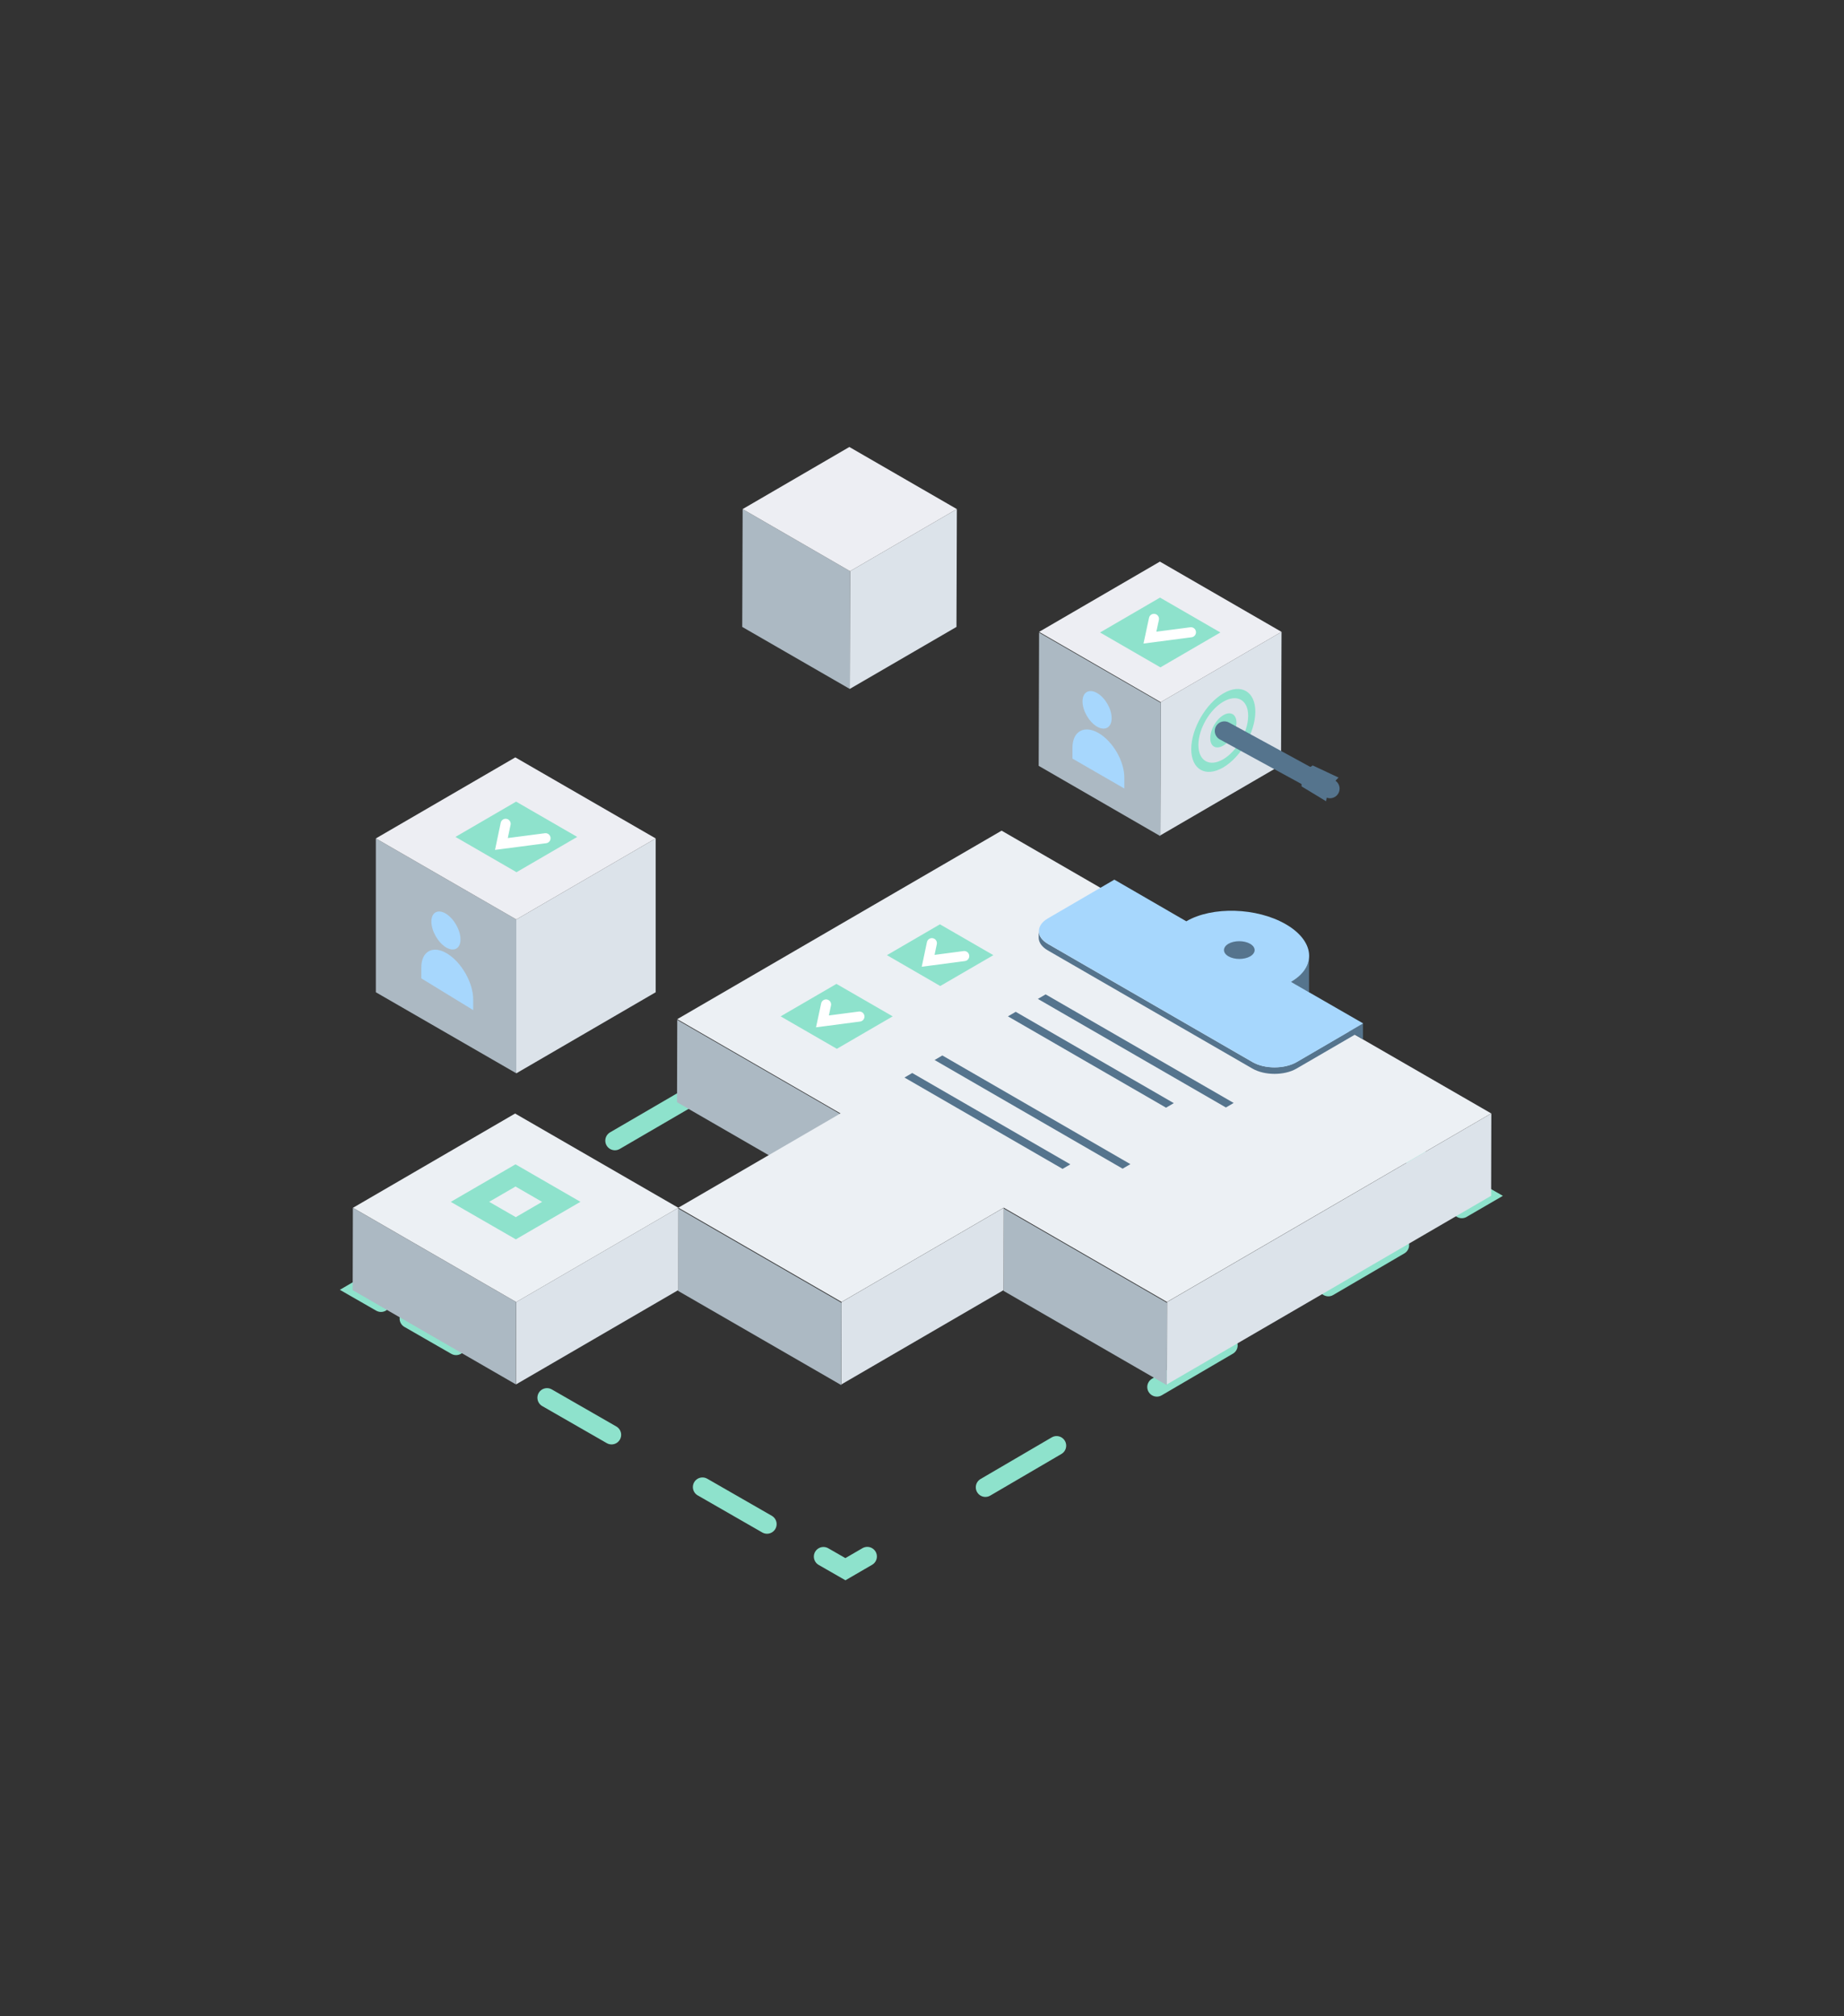 <?xml version="1.0" encoding="utf-8"?>
<svg xmlns="http://www.w3.org/2000/svg" xmlns:xlink="http://www.w3.org/1999/xlink" version="1.1" id="Calque_1" x="0px" y="0px" viewBox="0 0 183 200" style="enable-background:new 0 0 183 200;">
<rect x="0" y="0" width="183" height="200" fill="#333333" stroke="none"/>
<style type="text/css">
	.st0{fill:none;stroke:#8EE2CC;stroke-width:1.906;stroke-linecap:round;stroke-miterlimit:10;}
	.st1{fill:none;stroke:#8EE2CC;stroke-width:1.906;stroke-linecap:round;stroke-miterlimit:10;stroke-dasharray:8.183,11.529;}
	.st2{fill:none;stroke:#8EE2CC;stroke-width:1.906;stroke-linecap:round;stroke-miterlimit:10;stroke-dasharray:7.386,10.406;}
	.st3{fill:none;stroke:#8EE2CC;stroke-width:1.906;stroke-linecap:round;stroke-miterlimit:10;stroke-dasharray:8.186,11.533;}
	.st4{fill:none;stroke:#8EE2CC;stroke-width:1.906;stroke-linecap:round;stroke-miterlimit:10;stroke-dasharray:7.367,10.379;}
	.st5{fill:#ACB9C3;}
	.st6{fill:#DCE3EA;}
	.st7{fill-rule:evenodd;clip-rule:evenodd;fill:#ECF0F4;}
	.st8{fill:#55748D;}
	.st9{fill:#A7D7FD;}
	.st10{fill:#8EE2CC;}
	.st11{fill:none;stroke:#FFFFFF;stroke-linecap:round;stroke-miterlimit:10;}
	.st12{enable-background:new    ;}
	.st13{fill:#EDEEF3;}
	.st14{fill:none;stroke:#55748D;stroke-width:1.906;stroke-linecap:round;stroke-miterlimit:10;}
</style>
<g>
	<g>
		<g>
			<polyline class="st0" points="145.06,117.38 147.24,118.63 145.07,119.89"/>
			<line class="st1" x1="138.89" y1="123.51" x2="89.15" y2="152.59"/>
			<polyline class="st0" points="86.07,154.4 83.9,155.66 81.72,154.41"/>
			<line class="st2" x1="76.12" y1="151.19" x2="40.61" y2="130.8"/>
			<polyline class="st0" points="37.81,129.19 35.63,127.94 37.79,126.68"/>
			<line class="st3" x1="43.98" y1="123.07" x2="93.79" y2="94.08"/>
			<polyline class="st0" points="96.89,92.28 99.06,91.01 101.24,92.26"/>
			<line class="st4" x1="106.82" y1="95.47" x2="142.26" y2="115.78"/>
		</g>
	</g>
	<path class="st5" d="M83.39,118.69l-16.2-9.35l0.02-8.17l16.2,9.35L83.39,118.69z M35,127.98l16.2,9.35l0.02-8.17l-16.2-9.35&#xD;&#xA;		L35,127.98z M67.29,128.05l16.2,9.35l0.02-8.17l-16.2-9.35L67.29,128.05z M99.61,119.88l-0.02,8.17l16.2,9.35l0.02-8.17&#xD;&#xA;		L99.61,119.88z"/>
	<path class="st6" d="M67.32,119.81l-0.02,8.17l-16.09,9.35l0.02-8.17L67.32,119.81z M83.52,129.16l-0.02,8.17l16.09-9.35l0.02-8.17&#xD;&#xA;		L83.52,129.16z M131.91,119.81l-16.09,9.35l-0.02,8.17l16.09-9.35l16.09-9.36l0.02-8.17L131.91,119.81z"/>
	<path id="top_1_" class="st7" d="M67.32,119.81l-16.09,9.35l-16.2-9.35l16.09-9.35L67.32,119.81z M131.8,101.11l-16.2-9.35&#xD;&#xA;		L99.4,82.4l-16.1,9.35l-16.09,9.35l16.2,9.35l-16.09,9.35l16.2,9.35l16.09-9.35l16.2,9.35l16.09-9.35l16.09-9.35L131.8,101.11z"/>
	<g>
		<path class="st8" d="M135.26,101.96v1.14l-0.8-0.47h0.01l-5.8,3.37c-1.2,0.7-3.16,0.7-4.38,0l-20.3-11.72&#xD;&#xA;			c-0.61-0.35-0.92-0.82-0.91-1.29l0,0v-0.61l0,0c0.01,0.45,0.32,0.9,0.91,1.25l20.3,11.72c1.21,0.7,3.17,0.7,4.38,0l6.59-3.84&#xD;&#xA;			V101.96L135.26,101.96z M129.91,94.82L129.91,94.82c0,0.95-0.59,1.88-1.79,2.58c0.57,0.33,0.17,0.1,1.79,1.03&#xD;&#xA;			C129.91,95.31,129.91,94.87,129.91,94.82z"/>
		<path class="st9" d="M129.91,98.43l-1.26-0.73l-0.04-0.02l-0.48-0.28c1.2-0.7,1.79-1.62,1.79-2.58c0-0.02,0-0.04,0-0.07&#xD;&#xA;			c-0.03-1.08-0.81-2.2-2.32-3.07c-2.87-1.66-7.3-1.79-9.87-0.29l-7.14-4.13L104,91.1c-0.61,0.35-0.91,0.82-0.9,1.29&#xD;&#xA;			c0.01,0.45,0.32,0.9,0.91,1.25l20.3,11.72c1.21,0.7,3.17,0.7,4.38,0l6.59-3.84L129.91,98.43z"/>
	</g>
	<g>
		<path class="st8" d="M124.06,93.62c0.6,0.35,0.6,0.9,0.01,1.25c-0.59,0.34-1.56,0.34-2.15,0c-0.6-0.34-0.6-0.9-0.01-1.25&#xD;&#xA;			C122.5,93.28,123.46,93.28,124.06,93.62z"/>
	</g>
	<g>
		<polygon class="st10" points="93.28,91.69 98.58,94.75 93.31,97.81 88.02,94.75"/>
		<polyline class="st11" points="92.48,93.56 92.11,95.31 95.69,94.84"/>
	</g>
	<g>
		<polygon class="st10" points="83.01,97.6 77.47,100.82 83.05,104.04 88.59,100.82"/>
		<polyline class="st11" points="81.98,99.64 81.62,101.32 85.29,100.84"/>
	</g>
	<polygon class="st0" points="51.16,116.6 55.7,119.22 51.19,121.84 46.64,119.22"/>
	<path class="st8" d="M112.18,115.48l-0.77,0.45l-18.66-10.78l0.77-0.45L112.18,115.48z M90.53,106.44l-0.77,0.45l15.69,9.06&#xD;&#xA;		l0.77-0.45L90.53,106.44z M100.8,100.37l-0.77,0.45l15.69,9.06l0.77-0.45L100.8,100.37z M103.77,98.64L103,99.09l18.66,10.77&#xD;&#xA;		l0.77-0.45L103.77,98.64z"/>
	<g>
		<g class="st12">
			<g>
				<polygon class="st6" points="65.07,83.17 65.07,98.43 51.24,106.47 51.24,91.21"/>
			</g>
			<g>
				<polygon class="st5" points="51.24,91.21 51.24,106.47 37.3,98.43 37.3,83.17"/>
			</g>
			<polygon class="st13" points="65.07,83.17 51.24,91.21 37.3,83.17 51.14,75.13"/>
		</g>
	</g>
	<g>
		<path class="st9" d="M44.39,94.6c-1.42-0.87-2.58-0.25-2.58,1.38v1.07l5.15,3.15v-1.07C46.96,97.5,45.81,95.47,44.39,94.6"/>
		<path class="st9" d="M44.26,90.64c-0.8-0.49-1.45-0.14-1.45,0.78s0.65,2.06,1.44,2.55c0.79,0.48,1.45,0.14,1.45-0.78&#xD;&#xA;			C45.7,92.26,45.05,91.13,44.26,90.64"/>
	</g>
	<g>
		<g>
			<path class="st10" d="M51.22,79.52l6.06,3.5l-6.02,3.5l-6.06-3.5L51.22,79.52z"/>
		</g>
		<polyline class="st11" points="50.18,81.72 49.76,83.72 54.14,83.15"/>
	</g>
	<g>
		<g>
			<g class="st12">
				<g>
					<polygon class="st6" points="94.96,50.5 94.92,62.19 84.33,68.34 84.36,56.66"/>
				</g>
				<g>
					<polygon class="st5" points="84.36,56.66 84.33,68.34 73.66,62.19 73.7,50.5"/>
				</g>
				<g>
					<polygon class="st13" points="94.96,50.5 84.36,56.66 73.7,50.5 84.29,44.34"/>
				</g>
			</g>
		</g>
	</g>
	<g>
		<g class="st12">
			<g>
				<polygon class="st6" points="127.18,62.68 127.13,75.9 115.15,82.87 115.19,69.65"/>
			</g>
			<g>
				<polygon class="st5" points="115.19,69.71 115.15,82.94 103.08,75.97 103.12,62.75"/>
			</g>
			<g>
				<polygon class="st13" points="127.18,62.68 115.19,69.65 103.12,62.68 115.11,55.71"/>
			</g>
		</g>
	</g>
	<g>
		<path class="st9" d="M109.01,72.71c-1.42-0.82-2.58-0.16-2.58,1.47v1.07l5.15,2.97v-1.07C111.59,75.52,110.44,73.53,109.01,72.71"/>
		<path class="st9" d="M108.88,68.75c-0.8-0.46-1.45-0.09-1.45,0.83s0.65,2.04,1.44,2.5s1.45,0.09,1.45-0.83&#xD;&#xA;			C110.33,70.33,109.68,69.21,108.88,68.75"/>
	</g>
	<g>
		<path class="st10" d="M121.41,69.6c1.37-0.79,2.47-0.16,2.46,1.42s-1.12,3.5-2.48,4.3c-1.36,0.79-2.46,0.16-2.46-1.42&#xD;&#xA;			S120.04,70.39,121.41,69.6 M121.39,76.13c1.75-1.02,3.18-3.5,3.19-5.52s-1.42-2.85-3.17-1.83s-3.18,3.5-3.19,5.52&#xD;&#xA;			C118.22,76.33,119.64,77.15,121.39,76.13"/>
		<path class="st10" d="M121.4,73.96c0.72-0.42,1.3-1.43,1.31-2.27c0-0.83-0.58-1.17-1.3-0.75s-1.3,1.43-1.3,2.27&#xD;&#xA;			C120.09,74.05,120.68,74.38,121.4,73.96"/>
	</g>
	<g>
		<line class="st14" x1="121.51" y1="72.51" x2="131.99" y2="78.23"/>
		<polygon class="st8" points="131.98,78.01 129.32,76.57 130.27,75.93 132.84,77.13"/>
		<polygon class="st8" points="131.84,78.27 129.16,76.87 129.17,78.01 131.6,79.48"/>
	</g>
	<g>
		<path class="st10" d="M115.12,59.28l5.99,3.46l-5.95,3.46l-5.99-3.46L115.12,59.28z"/>
		<polyline class="st11" points="114.52,61.39 114.12,63.25 118.19,62.72"/>
	</g>
</g>
</svg>